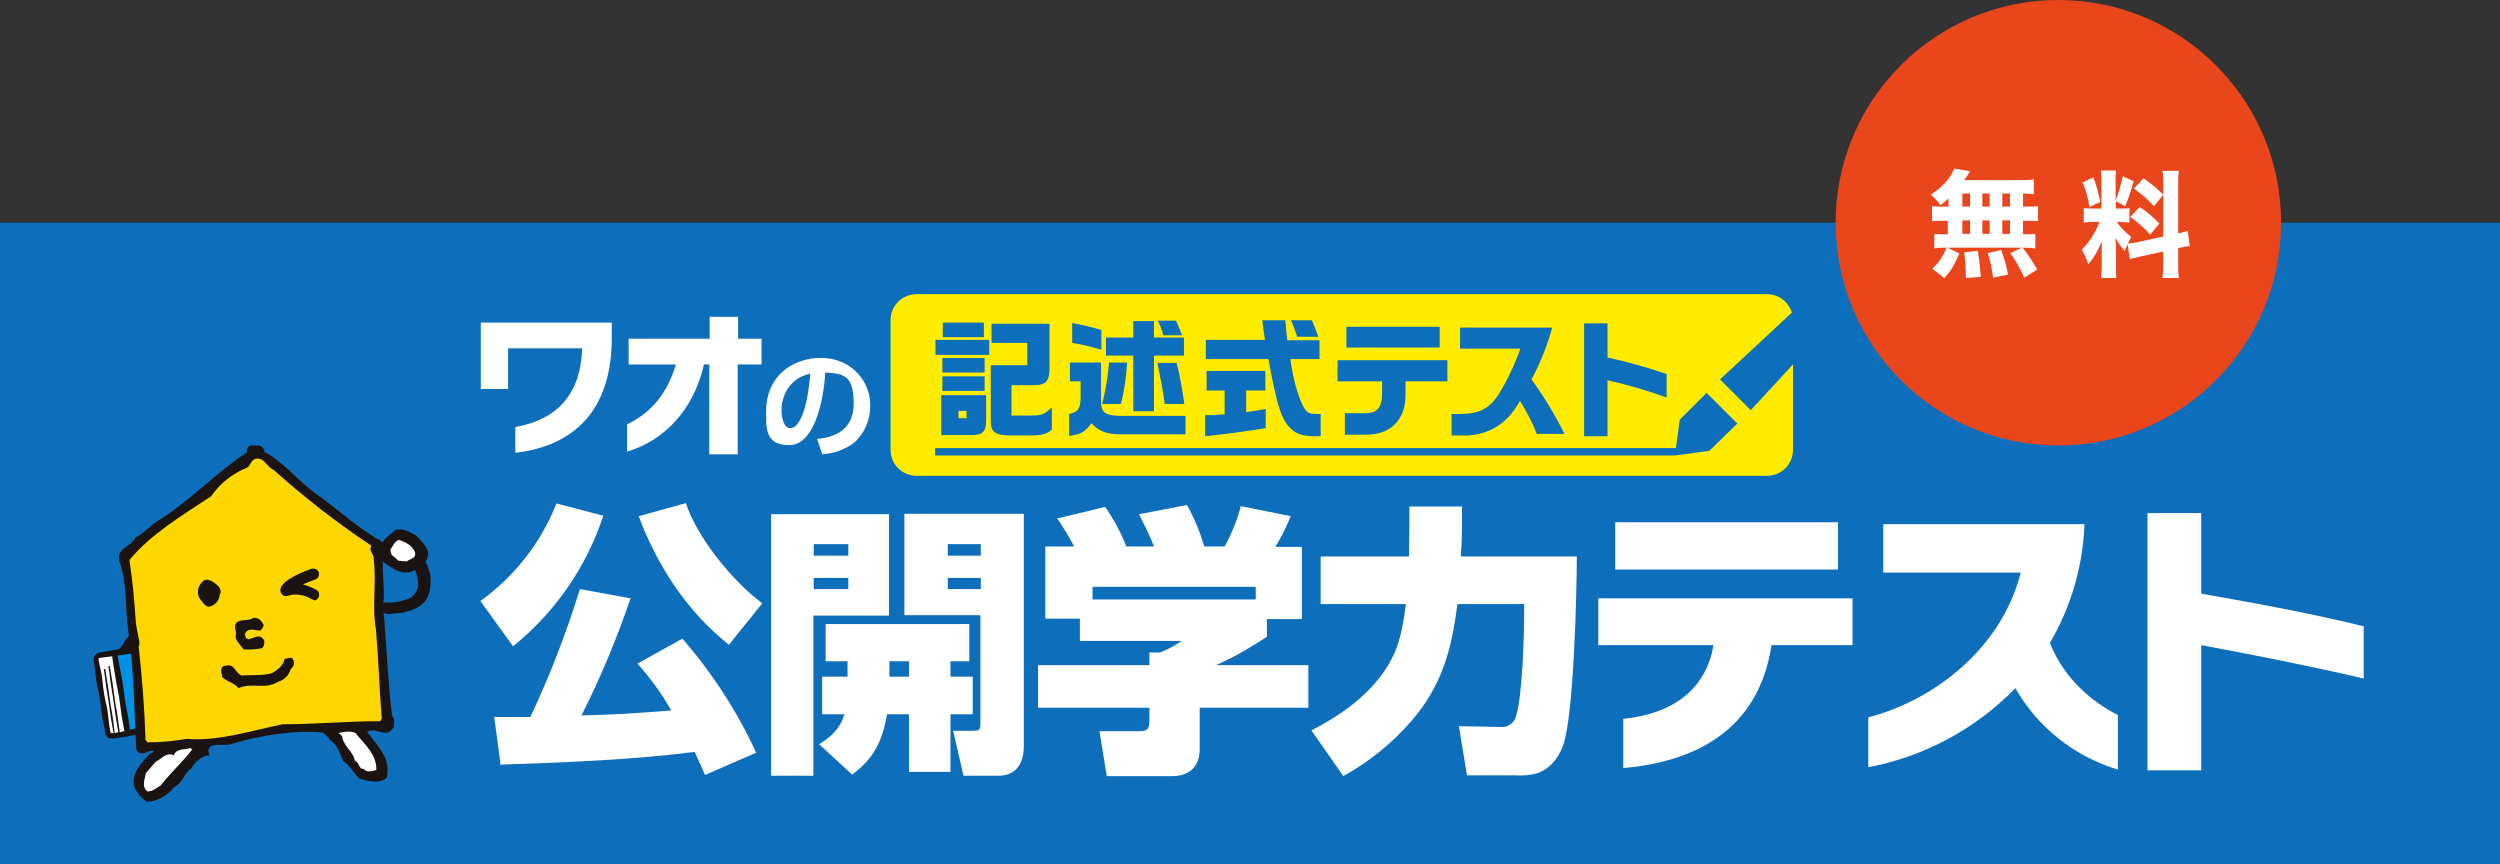 <?xml version="1.0" encoding="UTF-8"?>
<svg id="_レイヤー_1" data-name="レイヤー_1" xmlns="http://www.w3.org/2000/svg" version="1.1" xmlns:xlink="http://www.w3.org/1999/xlink" viewBox="0 0 651 225">
  <rect x="0" y="0" width="651" height="225" fill="#333333" stroke="none"/>
  <!-- Generator: Adobe Illustrator 29.1.0, SVG Export Plug-In . SVG Version: 2.1.0 Build 142)  -->
  <defs>
    <style>
      .st0 {
        fill: #fff;
      }

      .st1 {
        fill: #e9461c;
      }

      .st2 {
        fill: none;
      }

      .st3 {
        fill: #0d6fbc;
      }

      .st4 {
        fill: #0092e5;
      }

      .st5 {
        isolation: isolate;
      }

      .st6 {
        fill: gold;
      }

      .st7 {
        fill: #1a1311;
      }

      .st8 {
        fill: #ffec00;
      }

      .st9 {
        clip-path: url(#clippath);
      }
    </style>
    <clipPath id="clippath">
      <rect class="st2" x="24.3" y="116" width="87.8" height="92.9"/>
    </clipPath>
  </defs>
  <g id="_グループ_1585" data-name="グループ_1585">
    <rect id="_長方形_804" data-name="長方形_804" class="st3" y="58" width="651" height="167"/>
    <g id="_グループ_1483" data-name="グループ_1483">
      <path id="_パス_1094" data-name="パス_1094" class="st0" d="M134.2,117.9v-6.7c10.6-1.9,17-8.2,17.4-20.5h-19.3v10.6h-7.1v-17.3h34.1v4.1c0,18.7-9.8,28-25,29.8"/>
      <path id="_パス_1095" data-name="パス_1095" class="st0" d="M192.1,94.9v23.4h-7.4v-23.4h-1.4c-2.7,12.1-10.6,19.9-20,22.7v-7.1c6.7-3.2,10.7-8.7,12.7-15.6h-12.3v-6.7h21.1v-5.7h7.4v5.7h6.1v6.7h-6.1Z"/>
      <path id="_パス_1096" data-name="パス_1096" class="st0" d="M212.8,114.3c3.8-.4,9.5-1.8,9.5-9.2s-2.6-7.8-7.4-8.1c-.5,8.3-3.1,18.9-9.4,18.9s-6-4.4-6-8.9c0-8.8,6.6-13.8,14.3-13.8s12.8,5.9,12.8,12.2c.1,3.8-1.4,7.4-4.2,9.9-2.4,1.8-5.3,2.8-8.3,3l-1.3-3.9ZM203.5,107c0,1.4.5,4.5,2.3,4.5s4.3-3.2,5.2-14.2c-4.7,1-7.5,4.8-7.5,9.8"/>
      <g id="_グループ_1244" data-name="グループ_1244">
        <path id="_パス_1097" data-name="パス_1097" class="st8" d="M455.9,106.8l-8-8,18.7-17.4c-.9-2.9-3.5-4.8-6.5-4.8h-221.4c-3.8,0-6.8,3-6.8,6.8v33.7c0,3.8,3,6.8,6.8,6.8h221.4c3.8,0,6.8-3,6.8-6.8v-22.2l-11,11.9ZM412.5,84.2h6.1v8.9c5.2,1.1,10.4,2.6,15.4,4.3v6.1c-5-1.8-10.2-3.3-15.4-4.5v14.6h-6.1v-29.4ZM377.9,107.8h2.1c5,0,7.6-1.2,10.1-4.9,2.4-3.8,4.3-7.9,5.8-12.1h-15.7v-5.5h24c-1.3,4.7-3.1,9.2-5.4,13.5,3.3,4.5,6.1,9.2,8.6,14.2h-7.2c-1.2-3-2.7-5.9-4.4-8.6-3.2,5.7-7.5,8.6-13.6,9h-4.2v-5.6ZM350.6,85.1h24.3v5.4h-24.3v-5.4ZM348.4,93.8h28.5v5.5h-10.9v3.3c.1,6.7-3.9,10.7-10.5,10.6h-5.3v-5.6h4.9c3.6.1,4.9-1.4,4.8-5.8v-2.5h-11.6v-5.5ZM341.6,83.4c.6,1.4.9,2.1,1.7,4.3h-5.5c-.9-2.5-1-2.9-1.6-4.3h5.5ZM313.9,88.5h15.5c-.4-2.4-.4-2.8-.7-5.1h6l.3,3.2.2,2h8.4v4.9h-7.6c.8,5.5,1.9,9.3,3.2,12,1,1.9,1.5,2.3,3.6,2.3s.6,0,1.1,0v5.8h-1.1c-3.1,0-4.8-.4-6.1-1.5-2.9-2.3-4.1-5.9-6.4-18.6h-16.3v-4.9ZM313.9,108.1h2.5c0-.1,2.5-.2,2.5-.2v-6.2h-4.7v-5.1h15.3v5.1h-5v5.6c2.5-.3,2.8-.4,5.1-.8v5c-5.7.9-10.9,1.6-15.8,2.1v-5.6ZM306.2,83.5c.6,1.2,1.1,2.5,1.6,3.8h-4.9c-.3-1.3-.8-2.6-1.4-3.8h4.7ZM288,87.9h7.1v-4.3h5.4v4.3h7.8v4.7h-7.8v14.5h-5.4v-14.5h-7.1v-4.7ZM308.5,105.2h-5.2c-.5-3.5-.8-5.2-1.9-10.7h5c.9,3.5,1.5,7.1,2,10.7M288.8,94.4h4.7c-.2,3.6-.7,7.2-1.6,10.8h-4.9c.9-3.5,1.5-7.1,1.8-10.8M279.2,84.1c2.6.5,5.1,1.1,7.6,1.8v5.2c-2.5-.8-5-1.4-7.6-1.8v-5.2ZM278.3,107.8c2.4-.4,3-1.3,3.1-4.2v-4.3h-2.8v-4.9h8.1v9.3c-.1,3.7.8,4.5,5.1,4.6h16.9v4.8h-16.9c-3.4,0-5.6-.7-7.6-2.9-1.5,2.2-2.9,3-5.8,3.3v-5.7ZM258,95.1h9.5v-5.8h-9.3v-5h15.1v10.6c.1,4.3-.7,5.4-4.2,5.4h-5.7v7.9h5c3,0,3.5-.3,5.5-2.1v5.8c-1.7,1.3-2.7,1.5-6.1,1.5h-4.4c-4.5,0-5.5-.9-5.4-4.3v-14.1ZM245.5,84h10.7v3.8h-10.7v-3.8ZM243.6,88.5h14v3.9h-14v-3.9ZM256.4,101.8h-11v-3.8h11v3.8ZM245.4,93.2h11v3.8h-11v-3.8ZM256.8,102.9v6.4c0,3.3-1,4.1-4.4,4h-7.3v-10.4h11.7ZM445.1,117.4l-9,1.2h-192.6v-1.9h192.9l1-7.4,7-7,8,8-7.3,7.1Z"/>
        <rect id="_長方形_661" data-name="長方形_661" class="st8" x="249.6" y="107" width="2.1" height="1.9"/>
      </g>
      <path id="_パス_1098" data-name="パス_1098" class="st0" d="M133.6,168.3l-8.5-11.8c8.9-6.4,15.8-15.2,19.8-25.4l12.2,3.2c-4.4,13.4-12.6,25.2-23.5,34M130.4,199.5l-1.7-12.8c3.1,0,6.3,0,9.4,0,5.1-10.8,9.4-21.9,12.9-33.3l13.2,2.4c-3.6,10.5-7.8,20.7-12.8,30.5,8.6-.2,14.8-.6,23.4-1.3-2.5-4.4-5.5-8.5-8.8-12.2l11.7-6.5c7.8,9,14.3,19,19.2,29.7l-13.3,5.8c-.9-2-1.8-4-2.7-6-15.6,2-34.3,2.8-50.4,3.3M166.4,134.4l12.2-3.4c2.9,9,12.3,20.5,19.9,26.1l-8.7,10.8c-11-8.8-18.6-20.5-23.5-33.5"/>
      <path id="_パス_1099" data-name="パス_1099" class="st0" d="M231.5,133.9v26.4h-19.7v41.7h-11v-68.1h30.7ZM211.9,144.7h9v-3h-9v3ZM211.9,153.4h9v-2.9h-9v2.9ZM220.6,172.2h-5.6v-9.7h37.4v9.7h-4.9v4h5.8v9.8h-5.8v15h-10.8v-15h-5.7c-1.3,7-3.3,11.4-9.1,15.7l-8.6-7.9c3.2-2,5.5-4.1,6.6-7.8h-5.8v-9.8h6.6v-4ZM236.7,172.2h-5.1v4h5.1v-4ZM266.6,133.9v60.4c0,4.2-1.8,7.7-6.6,7.7h-9.1l-2.7-11.7h5c1.7,0,2.1-.1,2.1-1.9v-28.2h-19.8v-26.4h31ZM246.8,144.7h8.6v-3h-8.6v3ZM246.8,153.4h8.6v-2.9h-8.6v2.9Z"/>
      <path id="_パス_1100" data-name="パス_1100" class="st0" d="M312.4,184.2v10.8c0,4.6-2.6,7.1-7.2,7.1h-17l-1.9-11.7h10.2c2.4,0,2.8-.6,2.8-2.9v-3.2h-29v-11.1h29v-3.3h2.8c2-.8,3.9-1.8,5.6-3h-26.5v-5.8h-9v-18.8h7.5c-1.3-2.5-2.8-5-4.4-7.3l12.5-3c2.2,3.2,4.1,6.7,5.5,10.3h7.2c-1.1-2.9-2.5-5.6-3.9-8.4l12.5-2.4c1.9,3.4,3.4,7.1,4.5,10.8h5.3c1.8-3.3,3.3-6.9,4.2-10.5l13,2.6c-1.1,2.8-2.4,5.4-4,8h6.9v18.8h-9.1v4.6c-4.1,2.7-8.3,5.2-12.8,7.2l-.4.2h24v11.1h-28.4ZM327,152.8h-42.5v3.3h42.5v-3.3Z"/>
      <path id="_パス_1101" data-name="パス_1101" class="st0" d="M343.9,157.3v-12.4h23c0-2.6.1-5.2.1-7.7v-5.3h13.7v5.3c0,2.6-.1,5.1-.3,7.7h30.2c0,9.7-.8,41.7-3.6,49.3-1.3,3.5-3.7,6.3-7.2,7.3-1.7.4-3.5.5-5.3.4h-12.5l-2.1-12.8c2.7,0,8.6.2,10.9.2,1.9.2,3.6-1.1,4-2.9,1.6-5.1,2.1-20.4,2.1-27.7v-1.4h-17.4c-1.5,11.9-4,21.3-12.1,30.6-5,5.7-10.9,10.5-17.6,14.2l-8.3-11.9c8.9-4.6,17.5-10.9,21.7-20.3,1.6-3.6,2.4-8.7,2.9-12.6h-22.1Z"/>
      <path id="_パス_1102" data-name="パス_1102" class="st0" d="M461.3,168c-3.4,22.3-20.1,30.4-38.6,32v-12.8c14.1-1.5,21.7-8.6,23.5-19.2h-30v-12.2h66.2v12.2h-21.1ZM420.6,136h58v12.3h-58v-12.3Z"/>
      <path id="_パス_1103" data-name="パス_1103" class="st0" d="M524.8,179.2c-10.3,10.6-23.7,17.8-38.3,20.6v-13c16.7-4.3,34.6-17.6,39.7-37.7h-35.8v-12.6h52.4c-.4,10.9-3.5,21.5-9,30.9,3.7,9.5,11.3,15.6,17.7,18.8v14.2c-11.3-3.4-20.9-11-26.7-21.2"/>
      <path id="_パス_1104" data-name="パス_1104" class="st0" d="M573.2,168v32.6h-14v-67h14v21c13.9,2.4,30.4,5.5,42.3,8.5v13.6c-12.2-2.9-29.8-6.4-42.3-8.7"/>
    </g>
    <g id="_グループ_773" data-name="グループ_773">
      <circle id="_楕円形_3" data-name="楕円形_3" class="st1" cx="536" cy="58" r="58"/>
      <g id="_無料" data-name="無料" class="st5">
        <g class="st5">
          <path class="st0" d="M507.7,51.4c-.7.7-1.1,1-2.4,2-.8-1.1-1.5-1.8-2.5-2.7,2.7-1.9,4.3-3.4,5.4-5.4.3-.5.5-1,.7-1.4l4.1.7c-.2.3-.3.4-.5.8-.3.5-.6.9-1,1.5h14.3c1.8,0,2.9,0,3.8-.2v3.9c-1-.1-1.5-.2-2.8-.2v3.4h1c1.5,0,2,0,2.9-.1v3.9c-.9-.1-1.5-.1-2.9-.1h-1v3.5h.4c1.5,0,2.1,0,2.8-.1v3.8c-.8-.1-1.5-.2-2.8-.2h-.5c1.6,2.1,2.5,3.4,3.8,5.7l-3.4,2.1c-1.1-2.5-1.9-3.9-3.6-6.4l3-1.4h-20.2c-1.1,0-1.8,0-2.6.2v-3.8c.8.1,1.5.1,2.9.1h.6v-3.5h-1.2c-1.4,0-2.1,0-2.9.1v-3.9c.9.1,1.5.1,2.9.1h1.4v-2.4ZM503.2,70c1.8-1.8,2.7-3.1,3.7-5.6l3.3,1.6c-1.3,3-2,4.3-3.9,6.4l-3.1-2.4ZM511,53.8h2v-3.4h-2v3.4ZM511,60.9h2v-3.5h-2v3.5ZM511.9,72.4c0-.5,0-1,0-1.2,0-1.5-.2-3.9-.4-5.5l3.5-.4c.5,2.9.6,4.3.8,6.8l-3.9.3ZM516.2,53.8h1.9v-3.4h-1.9v3.4ZM516.2,60.9h1.9v-3.5h-1.9v3.5ZM519,72.3c-.4-2.9-.6-3.8-1.4-6.4l3.5-.8c.9,2.5,1.3,3.9,1.8,6.4l-3.9.8ZM523.4,53.8v-3.4h-2v3.4h2ZM523.4,60.9v-3.5h-2v3.5h2Z"/>
          <path class="st0" d="M554,63.6c-.3.7-.4.9-.7,1.8-1.5-1.8-1.6-2-2.5-3.5.2,1.8.2,2,.2,2.9v4.6c0,1.4,0,2.2.1,3h-4c.1-.9.2-1.8.2-3.1v-3.3c0-1.1,0-2.2,0-3.1-1.3,3-2.1,4.3-3.5,5.9-.5-1.4-1-2.6-1.7-3.8,1.9-1.9,3.4-4.1,4.6-7.2h-1.3c-1.3,0-2,0-2.8.2v-3.8c.7.1,1.3.1,2.7.1h1.9v-7.1c0-1.3,0-2-.2-2.8h4c-.1.7-.1,1.4-.1,2.8v5c1-2.6,1.3-3.8,1.9-6.3l2.8,1.3c-.9,3.2-1.4,4.6-2.2,6.5l-2.4-1.3v1.9h1.2c1.2,0,1.7,0,2.3-.1v3.8c-.7-.1-1.3-.2-2.4-.2h-.9c.9,1.3,2,2.5,3.8,3.9-.5.8-.6,1-.9,1.7.7,0,1.8-.2,2.8-.4l6.4-1.4v-13.5c0-1.8,0-2.7-.2-3.6h4.3c-.2,1-.2,1.8-.2,3.6v12.7c1.2-.3,1.7-.4,2.5-.7l.5,4c-.8,0-1.5.2-3,.5v4.1c0,1.8,0,2.6.2,3.7h-4.3c.1-1,.2-1.8.2-3.7v-3.2l-5.9,1.3c-1.4.3-2.2.5-2.8.7l-.6-3.9ZM545.1,46.1c1,2.7,1.3,4.1,1.8,6.5l-2.8,1.3c-.5-2.8-1-4.5-1.8-6.4l2.8-1.3ZM557.2,53.9c2.3,1.6,3.5,2.7,5.1,4.3l-2.4,2.9c-2-2.2-3.1-3.1-5.2-4.6l2.5-2.6ZM558.1,46.4c2.5,1.7,3.5,2.6,5.2,4.3l-2.4,3c-2.1-2.2-2.5-2.5-5.2-4.6l2.5-2.7Z"/>
        </g>
      </g>
    </g>
    <g id="_グループ_1489" data-name="グループ_1489">
      <g class="st9">
        <g id="_グループ_1375" data-name="グループ_1375">
          <path id="_パス_1182" data-name="パス_1182" class="st7" d="M35.6,167.7c-.6.8-1.3,1.5-2.1,2.1-1.1,1.3,0,5.2,0,7.1,1.8,0,3.1,1.5,3.8,3,0,1.9-.2,3.5-1.5,4.9-.7.6-1.8,1.4-2.8,1-2.2-.9-4.3-1.5-5-4-.2-1.5-.5-3.4.7-4.5,3.1-.6-1.9-3.5,3.4-9.6.6-1.5,2.1-2.4,2.4-3.7l1.1,3.8Z"/>
          <path id="_パス_1183" data-name="パス_1183" class="st0" d="M30.1,181.6c0-.9-.7-2,.3-2.5,1.5-.6,3.1.4,4.2,1.2.4.9-.3,1.8-.5,2.6-1.2,1-1.7.2-2.9,0l-1.1-1.4Z"/>
          <path id="_パス_1184" data-name="パス_1184" class="st0" d="M33.3,190.5l-4.8.9-3.5-20.5,4.6-.6,3.6,20.2Z"/>
          <path id="_パス_1185" data-name="パス_1185" class="st4" d="M54.2,187l-21.1,3.5-3.5-20.5,21.2-2.8,3.4,19.7Z"/>
          <path id="_パス_1186" data-name="パス_1186" class="st7" d="M52.8,172.5c-.4-2.5-.5-2.2-.8-4.4,0-.3,0-.5-.1-.7-.1-.2-.1-.4-.3-.6-.3-.1-.6-.2-.9-.3-.3,0-.5,0-.7,0-3,.4-3,.3-6,.7s-3,.5-5.9,1-3,.3-6,.7-3,.5-5.9,1c-.3,0-.5,0-.8.2-.2.1-.5.3-.7.5-.1.2-.2.5-.3.8,0,.3,0,.5,0,.8.4,2.3.3,2.3.6,4.6s.5,2.3.9,4.6.3,2.3.6,4.6.5,2.3.9,4.6c0,.3,0,.5.2.8.1.3.3.5.5.7.2.1.5.2.8.2.3,0,.5,0,.8,0,3-.5,3-.4,5.9-1s2.9-.7,5.9-1.2,3-.4,6-1,2.9-.7,5.9-1.2c.3,0,.5,0,.7-.2.5-.2.8-.7.9-1.2,0-.3,0-.5,0-.7,0,0-.2-1.9-.6-4.4-.2-1.3-.6-2.8-.8-4.4s-.4-3.1-.6-4.4M29.1,190.9c0,0-.1,0-.2,0,0,0-.1,0-.1-.2,0,0,0-.2-.1-.3-.4-2.3-.3-2.3-.6-4.6s-.5-2.3-.9-4.6-.3-2.3-.6-4.6-.5-2.3-.9-4.6c0,0,0-.2,0-.3,0,0,0-.1,0-.2,0,0,.1-.1.2-.2,0,0,.1,0,.2,0,1.6-.2,2.3-.3,3.1-.4.3,2.1.7,4.6,1.1,6.9.2,1.3.6,2.8.8,4.4s.4,3.1.6,4.4c.3,1.7.6,3.1.7,3.8-.4,0-.7.2-1.2.3-.3-2.1-.3-2.1-.6-4.3s-.4-2.1-.7-4.3-.3-2.2-.6-4.3-.4-2.2-.7-4.3c0-.1-.4,0-.4,0,.4,2.1.3,2.2.6,4.3s.4,2.1.7,4.3.3,2.2.6,4.3.4,2.1.7,4.3c-.3,0-.5.1-.9.2-.3-1.7-.2-1.9-.5-3.8-.3-2.2-.4-2.1-.7-4.3s-.3-2.2-.6-4.3-.4-2.1-.7-4.3c0,0-.4,0-.4,0,.4,2.1.3,2.2.6,4.3s.4,2.1.7,4.3c.3,2.2.3,2.2.6,4.3.3,2,.4,2.1.7,3.8,0,0-.2,0-.3,0,0,0-.2,0-.3,0M50.7,168.3c.4,2.2.2,1.9.6,4.4.2,1.3.6,2.8.8,4.4s.4,3.1.6,4.4c.4,2.5.8,4.4.8,4.4,0,0,0,.2,0,.2,0,0,0,.1-.1.2,0,0,0,0-.1.1,0,0-.2,0-.3.1-3,.5-3,.4-5.9,1s-2.9.7-5.9,1.2-3,.4-5.9,1c-.6.1-1.1.2-1.5.3,0-.8-.3-2.1-.5-3.7-.2-1.3-.6-2.8-.8-4.4s-.4-3.1-.6-4.4c-.4-2.3-.9-4.7-1.3-6.8.4,0,.9-.1,1.6-.2,3-.4,3-.5,5.9-.9,3-.4,3-.3,6-.7s3-.5,5.9-1c.1,0,.2,0,.3,0,.1,0,.4.2.4.4"/>
          <path id="_パス_1187" data-name="パス_1187" class="st7" d="M100.1,161.9c.7,8.7,1,16.7,2,24.5.8.9.5,1.8.4,3-2,3.2-4.5-.3-6.9,1.2,2.7,3.6,6.3,6.9,5.1,11.9-1.7,1.7-4.9.9-7,.3-1.5-1.3-2.5-3.4-4.3-4.6-.9-2-1.5-4.3-3.5-5.5-.1-.6-1.4-1.4-1.6-1.9-7.2-.8-16.6.7-23.6,2.8-2,1.1-7.6-1.1-6.2,3.1-1.9,0-3.8,1.8-4.8,3.5-1.8,1.3-2.3,3.9-4.4,4.8-1.7,2.2-4.2,3.6-7,3.8-1.4-.9-2.5-2.1-3.2-3.6-1.3-3.6,1.8-6.6,3.9-8.9.3-.2.9-.3,1.1-.7-1.4-.6-3.4,1.9-4.6-.4-.6-9.8-.5-18.2-1.7-27.6l-.4-3.2c-.9-7-.2-12.2-2.4-18.6-.5-3.2,3.3-3.5,4.3-5.9,1.9-.7,3.7-3,5.7-4.2,8.4-5.2,15.2-12.6,23.3-17.9-.5-2.7,3.9-2.6,4.6-.4l-.2.2c5.7,3,9.4,8.4,14.9,11.9,5,3.8,9.1,7.4,14.4,10.7,1.1.3,2,1.2,2.3,2.3-1.5,5.2.3,10.7-.6,15.3l.4,3.9Z"/>
          <path id="_パス_1188" data-name="パス_1188" class="st0" d="M92.8,191.2c2.4,2.8,5.3,5.4,5.2,9.3-1,.3-2.6.8-3.3-.3-1.3.2-1-1.6-2.3-2.1-.3-2.3-3.1-3.9-3.3-6.4l-.9-.8c1.2-.4,3.8-.7,4.6.2"/>
          <path id="_パス_1189" data-name="パス_1189" class="st0" d="M50.1,195.1c-2.6,3.4-5.5,5.9-8.3,9.5-1.1.5-1.9,1.5-3.4,1.5-1.6-1.2-.7-3.2-.4-4.8l2.5-2.9c1.5-.7,2.9-2.7,4.7-1.7.8-1.9,2.8-1.4,4.3-1.9l.7.4Z"/>
          <path id="_パス_1190" data-name="パス_1190" class="st6" d="M71.2,122.3c8,7.2,16.5,13.8,25.5,19.8-.8,1.4.8,2.2.6,3.5.8,5.8-.5,12.4.6,18.4.7,8.2.9,15.8,1.5,23.1l-.4.7c-9.1,0-16.5.8-25.4.8-8.4,1.7-16.9,4.5-25,3.8-3.4.6-6.8.9-10.2.9l-.5-.6c-.3-8.9-.9-16.2-1.8-24.4.7-.7-.6-3.6-.8-7.2-.3-4.9-.8-10-1.6-15.3,5.9-7,13.8-11.6,21.3-16.6,2.3-3.3,5.5-5.9,9.3-7.4,1.1-.8.9-1.7,2.1-2.3,2.5-.5,2.9,1.9,4.7,2.8"/>
          <path id="_パス_1191" data-name="パス_1191" class="st7" d="M52.7,151.5c-1.4,1.3-1.6,3.5-.3,4.9.7.8.9,1.4,1.9,1.6,1.6-.2,2.9-1.6,2.9-3.2.5-.4.2-1.6-.3-2.1-1-1-3-2.6-4.2-1.2"/>
          <path id="_パス_1192" data-name="パス_1192" class="st7" d="M68.6,162.9c-.1.5-.4,1-.8,1.3-1.5,0-3.2-1-4.1,1,.4.3,0,1.3.9,1.1v.2c1.5-.2,3-1.8,4.2.3.1.7,0,1.5-.6,2-1.6.3-3.2.4-4.8.3-.8-1.3-2.6-2.6-1.9-4.1-.1-1.1-.8-2.3.4-3.1,1.3-.7,3-.2,4.1-1,1.5-.1,2,.7,2.7,1.9"/>
          <path id="_パス_1193" data-name="パス_1193" class="st7" d="M57.8,176.2c1.1,1.3,3.3,1.6,4.3,3,3.7-1.6,6.8.5,10.4-1.7,1.6-.5,2.8-1.7,3.2-3.3.8-.5,1.1-1.6.6-2.5,0,0-.1-.2-.2-.3-.6-.3-1.3.1-2,.2-.3,1.7-1.9,2.9-3.3,3.7-2.6.7-4.9.4-7.9.6-1.7-.7-1.8-3-3.8-2.6-1.9,0-1.6,1.5-1.2,2.9"/>
          <path id="_パス_1194" data-name="パス_1194" class="st7" d="M81.8,156.4c.8-.1,1.4-.9,1.3-1.7,0-.5-.3-.8-.7-1.1-1.1-.6-2.3-1.1-3.5-1.4,1-.5,2.1-.9,3.2-1.3.8-.3,1.1-1.1.9-1.9-.3-.7-1.1-1.1-1.9-.9-8.2,3-8.1,5.1-8.1,5.7,0,.5.3.9.7,1.2.4.3.9.3,1.4.1,2-.6,4.2-.2,6,.9.3.2.6.2.9.2"/>
          <path id="_パス_1195" data-name="パス_1195" class="st7" d="M99.7,159.4c.7.5,1.6.6,2.5.4.4,0,1.2-.1,2-.2.6,0,1.3-.2,1.9-.4.6-.1,1.2-.3,1.8-.6.8-.4,1.5-.8,2.2-1.4.7-.7,1.2-1.5,1.5-2.4.2-.5.3-1,.4-1.5,0-.5.1-1,.1-1.5,0-.5,0-1,0-1.5,0-.5-.2-1-.3-1.5s-.4-1-.5-1.5c-.2-.5-.4-.9-.7-1.4-.2-.5-.5-.9-.8-1.3-.2-.5-.5-.9-.7-1.3-.2-.4-.3-.9-.7-1-.4,0-.7.4-1,.6-.3.2-.8.3-.9.7,0,.4,0,.8.3,1.1.3.6.6,1.2.8,1.8.2.6.4,1.2.5,1.9.2.6.4,1.2.6,1.9.1.6.2,1.3.2,2,0,.6-.3,1.3-.6,1.8-.3.6-.7,1.1-1.3,1.5-.4.3-.9.5-1.5.6-.6.2-1.1.3-1.7.5-.6,0-1.2.2-1.7.2-.6,0-1.2,0-1.8,0-.3,0-.7,0-1,.2-.3.2-.5.5-.6.9,0,.4,0,.7.2,1.1.2.3.5.6.9.6,0,0,.1,0,.1,0,0,0,0,0,0,0s0,0,0,0c0,0,0-.1,0,0"/>
          <path id="_パス_1196" data-name="パス_1196" class="st7" d="M111.4,144.8c-.2,1.9-2.3,3-3.9,3.9-2.9,1.2-5.1-.6-7.5-2.2-1.2-.7-1.1-2.4-1-3.6.4-2.4,2.4-3.6,4.2-5,2-.3,3.7.7,5.2,1.6,1.2,1.2,3.6,3.6,3,5.2"/>
          <path id="_パス_1197" data-name="パス_1197" class="st0" d="M105.9,146.2c.8-.7,2.4-.7,2.2-2.2-.5-1.9-2.6-2.9-4.2-3.4-1.2.3-1.5,1.6-2.2,2.4-.1,1.9,1,1.8,2,3l2.1.2Z"/>
        </g>
      </g>
    </g>
  </g>
</svg>